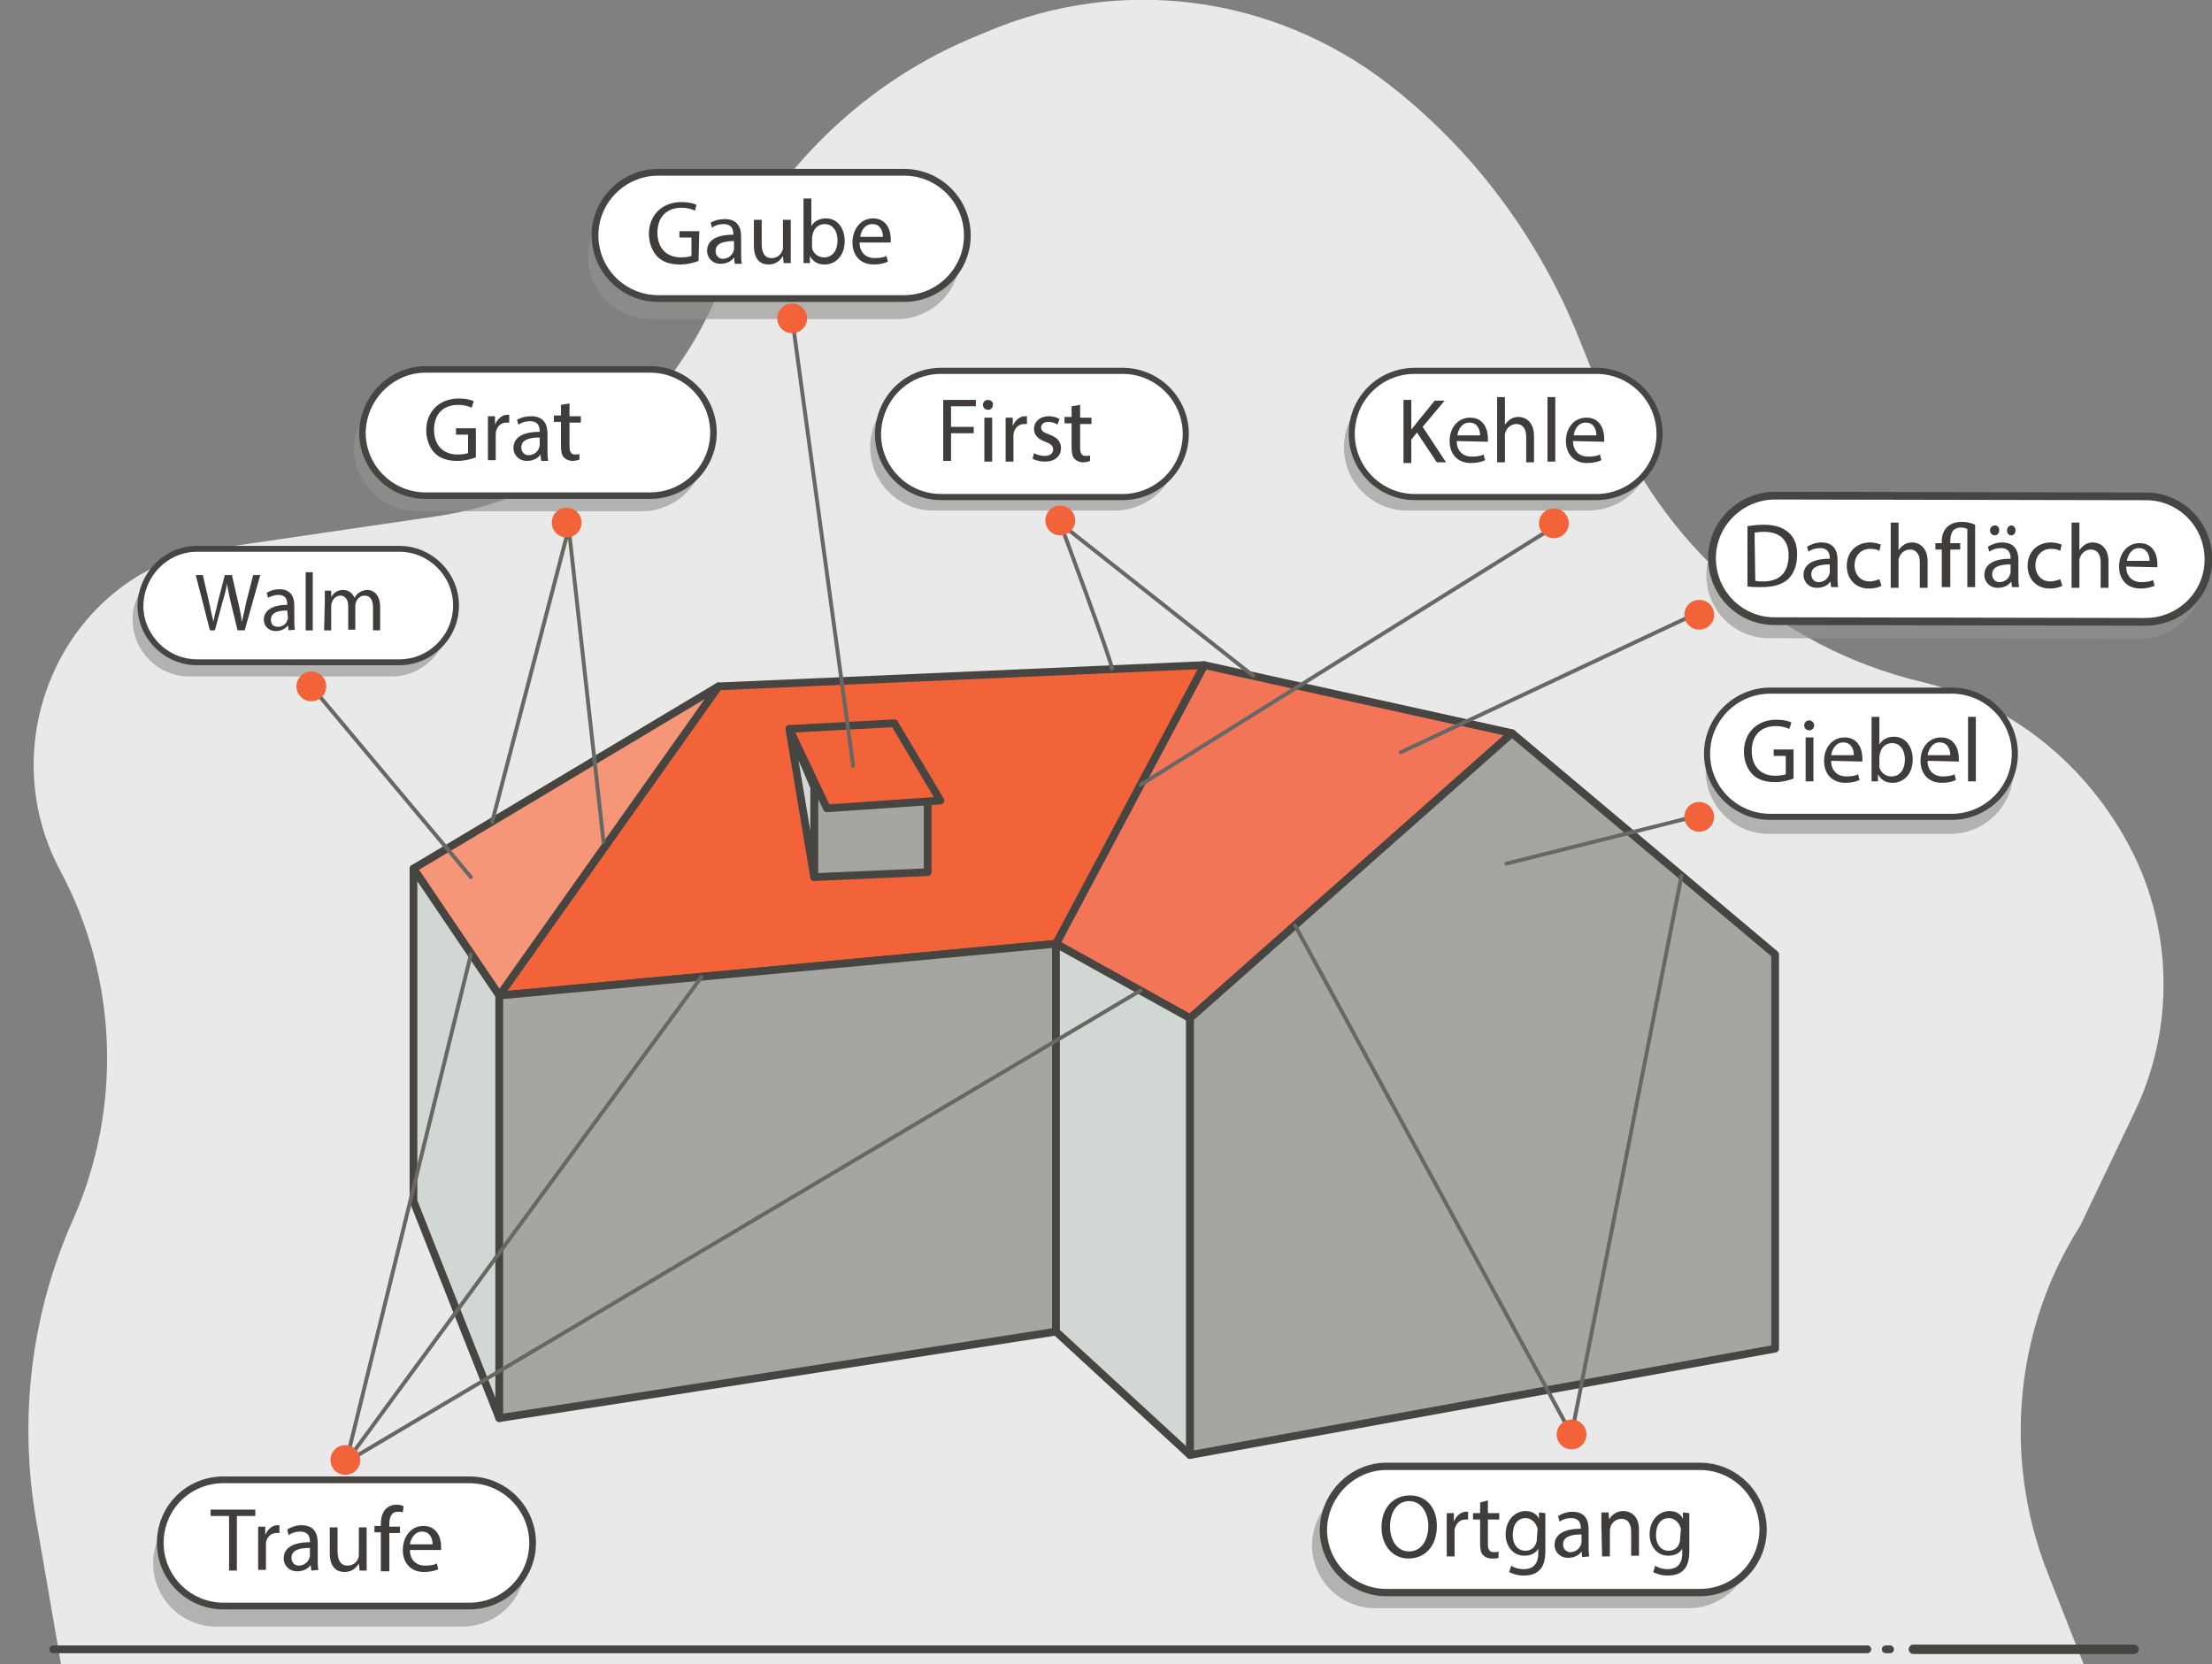 <?xml version="1.0" encoding="utf-8"?>
<!-- Generator: Adobe Illustrator 26.1.0, SVG Export Plug-In . SVG Version: 6.00 Build 0)  -->
<svg version="1.1" id="a" xmlns="http://www.w3.org/2000/svg" xmlns:xlink="http://www.w3.org/1999/xlink" x="0px" y="0px"
	 viewBox="0 0 311.9 234.7" style="enable-background:new 0 0 311.9 234.7;" xml:space="preserve">
<rect x="0" y="0" width="311.9" height="234.7" fill="#808080" stroke="none"/>
<style type="text/css">
	.st0{fill:#E8E9E8;}
	.st1{fill:none;stroke:#464542;stroke-width:1.1;stroke-linecap:round;stroke-linejoin:round;}
	.st2{fill:none;stroke:#464542;stroke-width:1.33;stroke-linecap:round;stroke-linejoin:round;}
	.st3{opacity:0.63;fill:#939390;enable-background:new    ;}
	.st4{fill:#FFFFFF;stroke:#464542;stroke-width:1.03;stroke-linecap:round;stroke-linejoin:round;}
	.st5{fill:#3F3C3A;}
	.st6{fill:#FFFFFF;stroke:#464542;stroke-width:0.86;stroke-linecap:round;stroke-linejoin:round;}
	.st7{fill:#FFFFFF;stroke:#464542;stroke-width:0.92;stroke-linecap:round;stroke-linejoin:round;}
	.st8{fill:#FFFFFF;stroke:#464542;stroke-width:0.83;stroke-linecap:round;stroke-linejoin:round;}
	.st9{fill:#F27557;stroke:#464542;stroke-width:1.09;stroke-linecap:round;stroke-linejoin:round;}
	.st10{fill:#F36339;stroke:#464542;stroke-width:1.09;stroke-linecap:round;stroke-linejoin:round;}
	.st11{fill:#F69678;stroke:#464542;stroke-width:1.09;stroke-linecap:round;stroke-linejoin:round;}
	.st12{fill:#D1D7D3;stroke:#464542;stroke-width:1.09;stroke-linecap:round;stroke-linejoin:round;}
	.st13{fill:#A5A5A1;stroke:#464542;stroke-width:1.09;stroke-linecap:round;stroke-linejoin:round;}
	.st14{fill:#FFFFFF;stroke:#464542;stroke-width:1.09;stroke-linecap:round;stroke-linejoin:round;stroke-miterlimit:4;}
	.st15{fill:#FFFFFF;stroke:#464542;stroke-width:0.95;stroke-linecap:round;stroke-linejoin:round;}
	.st16{fill:none;stroke:#686763;stroke-width:0.55;stroke-linecap:round;stroke-linejoin:round;}
	.st17{fill:#F36339;}
</style>
<g>
	<path class="st0" d="M8.6,234.7l-3.5-20.3c-2.5-14.4-0.7-29.2,5.2-42.4l0,0c7-15.8,6.3-34.1-1.8-49.2l0,0
		c-10.1-18.9,1.2-42.4,21.7-45.4l31.4-4.6c17.4-2.5,32.2-14.2,39.4-30.9l0.1-0.4c7-16.3,19.7-29.2,35.6-36l2.4-1
		c18.8-8,40.2-5.3,56.6,7.3l0,0c11.9,9.2,21.2,21.6,26.9,35.8l3.8,9.5c7.8,19.7,24.4,34.2,44.3,39l0,0c12.8,3,23.6,11.7,29.8,23.7
		l0,0c5.9,11.5,6.1,25.3,0.5,37l-7.7,16.1l0,0c-9.2,14.4-10.9,32.6-4.7,48.6l5.2,13.2H8.6z"/>
	<g>
		<line class="st1" x1="263.3" y1="232.6" x2="7.5" y2="232.6"/>
		<line class="st1" x1="266.5" y1="232.6" x2="265.9" y2="232.6"/>
		<line class="st2" x1="300.9" y1="232.6" x2="269.8" y2="232.6"/>
	</g>
</g>
<path class="st3" d="M193.9,209h44.2c4.9,0,8.9,4,8.9,8.9v0c0,4.9-4,8.9-8.9,8.9h-44.2c-4.9,0-8.9-4-8.9-8.9v0
	C185.1,212.9,189,209,193.9,209z"/>
<path class="st4" d="M195.5,206.8h44.2c4.9,0,8.9,4,8.9,8.9v0c0,4.9-4,8.9-8.9,8.9h-44.2c-4.9,0-8.9-4-8.9-8.9v0
	C186.7,210.8,190.7,206.8,195.5,206.8z"/>
<path class="st5" d="M202.6,215.2c0,3-1.8,4.6-4,4.6s-3.8-1.8-3.8-4.4c0-2.8,1.7-4.5,4-4.5S202.6,212.6,202.6,215.2L202.6,215.2z
	 M196,215.3c0,1.9,1,3.5,2.7,3.5s2.7-1.6,2.7-3.6c0-1.7-0.9-3.5-2.7-3.5S196,213.4,196,215.3z M204,215.3c0-0.7,0-1.4,0-1.9h1l0,1.2
	h0c0.3-0.8,1-1.4,1.7-1.4c0.1,0,0.2,0,0.3,0v1.1c-0.1,0-0.2,0-0.4,0c-0.8,0-1.3,0.6-1.5,1.4c0,0.1,0,0.3,0,0.5v3.3H204L204,215.3
	L204,215.3z M209.8,211.6v1.8h1.6v0.9h-1.6v3.4c0,0.8,0.2,1.2,0.8,1.2c0.3,0,0.5,0,0.7-0.1l0,0.9c-0.2,0.1-0.6,0.1-1,0.1
	c-0.5,0-0.9-0.2-1.2-0.5c-0.3-0.3-0.4-0.9-0.4-1.6v-3.4h-1v-0.9h1v-1.5L209.8,211.6L209.8,211.6z M217.9,213.4c0,0.4,0,0.9,0,1.7
	v3.6c0,1.4-0.3,2.3-0.9,2.8c-0.6,0.6-1.5,0.7-2.2,0.7s-1.5-0.2-2-0.5l0.3-0.9c0.4,0.3,1,0.5,1.8,0.5c1.1,0,2-0.6,2-2.2v-0.7h0
	c-0.3,0.6-1,1-2,1c-1.5,0-2.6-1.3-2.6-3c0-2.1,1.4-3.3,2.8-3.3c1.1,0,1.7,0.6,1.9,1.1h0l0-0.9L217.9,213.4L217.9,213.4z
	 M216.8,215.8c0-0.2,0-0.4-0.1-0.5c-0.2-0.6-0.8-1.2-1.6-1.2c-1.1,0-1.8,0.9-1.8,2.4c0,1.2,0.6,2.2,1.8,2.2c0.7,0,1.3-0.4,1.5-1.1
	c0.1-0.2,0.1-0.4,0.1-0.6L216.8,215.8L216.8,215.8z M223.1,219.6l-0.1-0.8h0c-0.3,0.5-1,0.9-1.9,0.9c-1.2,0-1.9-0.9-1.9-1.8
	c0-1.5,1.3-2.3,3.7-2.3v-0.1c0-0.5-0.1-1.4-1.4-1.4c-0.6,0-1.2,0.2-1.6,0.5l-0.2-0.8c0.5-0.3,1.2-0.6,2-0.6c1.9,0,2.3,1.3,2.3,2.5
	v2.3c0,0.5,0,1.1,0.1,1.5L223.1,219.6L223.1,219.6z M223,216.4c-1.2,0-2.6,0.2-2.6,1.4c0,0.7,0.5,1.1,1,1.1c0.8,0,1.3-0.5,1.5-1
	c0-0.1,0.1-0.2,0.1-0.4V216.4z M225.8,215c0-0.6,0-1.2,0-1.7h1l0.1,1h0c0.3-0.6,1-1.2,2-1.2c0.8,0,2.2,0.5,2.2,2.6v3.7h-1.1V216
	c0-1-0.4-1.8-1.4-1.8c-0.7,0-1.3,0.5-1.5,1.1c0,0.1-0.1,0.3-0.1,0.5v3.7h-1.1L225.8,215L225.8,215z M238.2,213.4c0,0.4,0,0.9,0,1.7
	v3.6c0,1.4-0.3,2.3-0.9,2.8c-0.6,0.6-1.5,0.7-2.2,0.7s-1.5-0.2-2-0.5l0.3-0.9c0.4,0.3,1,0.5,1.8,0.5c1.1,0,2-0.6,2-2.2v-0.7h0
	c-0.3,0.6-1,1-2,1c-1.5,0-2.6-1.3-2.6-3c0-2.1,1.4-3.3,2.8-3.3c1.1,0,1.7,0.6,1.9,1.1h0l0-0.9L238.2,213.4L238.2,213.4z M237,215.8
	c0-0.2,0-0.4-0.1-0.5c-0.2-0.6-0.8-1.2-1.6-1.2c-1.1,0-1.8,0.9-1.8,2.4c0,1.2,0.6,2.2,1.8,2.2c0.7,0,1.3-0.4,1.5-1.1
	c0.1-0.2,0.1-0.4,0.1-0.6L237,215.8L237,215.8z"/>
<path class="st3" d="M131.6,54.2h25.6c4.9,0,8.9,4,8.9,8.9l0,0c0,4.9-4,8.9-8.9,8.9h-25.6c-4.9,0-8.9-4-8.9-8.9l0,0
	C122.7,58.1,126.7,54.2,131.6,54.2z"/>
<path class="st6" d="M132.7,52.3h25.6c4.9,0,8.9,4,8.9,8.9l0,0c0,4.9-4,8.9-8.9,8.9h-25.6c-4.9,0-8.9-4-8.9-8.9l0,0
	C123.9,56.2,127.8,52.3,132.7,52.3z"/>
<path class="st5" d="M133,56.4h4.6v0.9h-3.5v2.9h3.2v0.9h-3.2v3.9H133L133,56.4L133,56.4z M140,57.1c0,0.4-0.3,0.7-0.7,0.7
	c-0.4,0-0.7-0.3-0.7-0.7s0.3-0.7,0.7-0.7S140.1,56.7,140,57.1L140,57.1z M138.8,65.1v-6.2h1.1v6.2H138.8z M141.8,60.8
	c0-0.7,0-1.4,0-1.9h1l0,1.2h0c0.3-0.8,1-1.4,1.7-1.4c0.1,0,0.2,0,0.3,0v1.1c-0.1,0-0.2,0-0.4,0c-0.8,0-1.4,0.6-1.5,1.5
	c0,0.2,0,0.3,0,0.5v3.3h-1.1L141.8,60.8L141.8,60.8z M145.8,63.9c0.3,0.2,0.9,0.4,1.5,0.4c0.8,0,1.2-0.4,1.2-0.9
	c0-0.5-0.3-0.8-1.1-1.1c-1.1-0.4-1.6-1-1.6-1.8c0-1,0.8-1.8,2.1-1.8c0.6,0,1.2,0.2,1.5,0.4l-0.3,0.8c-0.2-0.2-0.7-0.4-1.3-0.4
	c-0.7,0-1,0.4-1,0.8c0,0.5,0.4,0.7,1.2,1c1.1,0.4,1.6,1,1.6,1.9c0,1.1-0.8,1.9-2.3,1.9c-0.7,0-1.3-0.2-1.7-0.4L145.8,63.9
	L145.8,63.9z M152.3,57.1v1.8h1.6v0.9h-1.6v3.3c0,0.8,0.2,1.2,0.8,1.2c0.3,0,0.5,0,0.6-0.1l0,0.8c-0.2,0.1-0.6,0.2-1,0.2
	c-0.5,0-0.9-0.2-1.2-0.5c-0.3-0.3-0.4-0.9-0.4-1.6v-3.4h-1v-0.9h1v-1.5L152.3,57.1L152.3,57.1z"/>
<path class="st3" d="M198.4,54.2H224c4.9,0,8.9,4,8.9,8.9l0,0c0,4.9-4,8.9-8.9,8.9h-25.6c-4.9,0-8.9-4-8.9-8.9l0,0
	C189.5,58.1,193.5,54.2,198.4,54.2z"/>
<path class="st6" d="M199.5,52.3h25.6c4.9,0,8.9,4,8.9,8.9l0,0c0,4.9-4,8.9-8.9,8.9h-25.6c-4.9,0-8.9-4-8.9-8.9l0,0
	C190.6,56.2,194.6,52.3,199.5,52.3z"/>
<path class="st5" d="M197.9,56.4h1.1v4.2h0c0.2-0.3,0.5-0.6,0.7-0.9l2.6-3.2h1.4l-3.1,3.7l3.3,5h-1.3l-2.8-4.2l-0.8,1v3.3h-1.1V56.4
	z M205.4,62.2c0,1.5,1,2.2,2.1,2.2c0.8,0,1.3-0.1,1.7-0.3l0.2,0.8c-0.4,0.2-1.1,0.4-2,0.4c-1.9,0-3-1.3-3-3.1s1.1-3.3,2.9-3.3
	c2,0,2.5,1.8,2.5,2.9c0,0.2,0,0.4,0,0.5L205.4,62.2L205.4,62.2z M208.7,61.4c0-0.7-0.3-1.8-1.5-1.8c-1.1,0-1.6,1-1.7,1.8H208.7z
	 M211.1,56h1.1v3.9h0c0.2-0.3,0.5-0.6,0.8-0.8c0.3-0.2,0.7-0.3,1.1-0.3c0.8,0,2.2,0.5,2.2,2.7v3.7h-1.1v-3.6c0-1-0.4-1.8-1.4-1.8
	c-0.7,0-1.3,0.5-1.5,1.1c-0.1,0.2-0.1,0.3-0.1,0.5v3.8h-1.1L211.1,56L211.1,56z M218.2,56h1.1v9.1h-1.1
	C218.2,65.1,218.2,56,218.2,56z M221.8,62.2c0,1.5,1,2.2,2.1,2.2c0.8,0,1.3-0.1,1.7-0.3l0.2,0.8c-0.4,0.2-1.1,0.4-2,0.4
	c-1.9,0-3-1.3-3-3.1s1.1-3.3,2.9-3.3c2,0,2.5,1.8,2.5,2.9c0,0.2,0,0.4,0,0.5L221.8,62.2L221.8,62.2z M225.1,61.4
	c0-0.7-0.3-1.8-1.5-1.8c-1.1,0-1.6,1-1.7,1.8H225.1z"/>
<g>
	<path class="st3" d="M58.8,54.3h31.7c4.9,0,8.9,4,8.9,8.9l0,0c0,4.9-4,8.9-8.9,8.9H58.8c-4.9,0-8.9-4-8.9-8.9l0,0
		C49.9,58.3,53.9,54.3,58.8,54.3z"/>
	<path class="st7" d="M60,52.1h31.7c4.9,0,8.9,4,8.9,8.9l0,0c0,4.9-4,8.9-8.9,8.9H60c-4.9,0-8.9-4-8.9-8.9l0,0
		C51.2,56.1,55.2,52.1,60,52.1z"/>
	<path class="st5" d="M67.1,64.5c-0.5,0.2-1.5,0.5-2.6,0.5c-1.3,0-2.4-0.3-3.2-1.1c-0.7-0.7-1.2-1.9-1.2-3.2c0-2.6,1.8-4.5,4.6-4.5
		c1,0,1.8,0.2,2.1,0.4l-0.3,0.9c-0.5-0.2-1-0.4-1.9-0.4c-2.1,0-3.4,1.3-3.4,3.5s1.3,3.5,3.3,3.5c0.7,0,1.2-0.1,1.5-0.2v-2.6h-1.7
		v-0.9h2.8L67.1,64.5L67.1,64.5z M68.8,60.6c0-0.7,0-1.4,0-1.9h1l0,1.2h0c0.3-0.8,1-1.4,1.7-1.4c0.1,0,0.2,0,0.3,0v1.1
		c-0.1,0-0.2,0-0.4,0c-0.8,0-1.4,0.6-1.5,1.5c0,0.2,0,0.3,0,0.5v3.3h-1.1L68.8,60.6L68.8,60.6z M76.3,64.9l-0.1-0.8h0
		c-0.3,0.5-1,0.9-1.9,0.9c-1.2,0-1.9-0.9-1.9-1.8c0-1.5,1.3-2.3,3.7-2.3v-0.1c0-0.5-0.1-1.4-1.4-1.4c-0.6,0-1.2,0.2-1.6,0.5
		l-0.2-0.7c0.5-0.3,1.2-0.5,2-0.5c1.9,0,2.3,1.3,2.3,2.5v2.3c0,0.5,0,1.1,0.1,1.5H76.3L76.3,64.9z M76.1,61.7
		c-1.2,0-2.6,0.2-2.6,1.4c0,0.7,0.5,1.1,1,1.1c0.8,0,1.3-0.5,1.5-1c0-0.1,0.1-0.2,0.1-0.4L76.1,61.7L76.1,61.7z M80.3,56.9v1.8h1.6
		v0.9h-1.6v3.3c0,0.8,0.2,1.2,0.8,1.2c0.3,0,0.5,0,0.6-0.1l0,0.8c-0.2,0.1-0.6,0.2-1,0.2c-0.5,0-0.9-0.2-1.2-0.5
		c-0.3-0.3-0.4-0.9-0.4-1.6v-3.4h-1v-0.9h1v-1.5L80.3,56.9L80.3,56.9z"/>
</g>
<g>
	<path class="st3" d="M26.7,79.4h28.5c4.4,0,8,3.6,8,8l0,0c0,4.4-3.6,8-8,8H26.7c-4.4,0-8-3.6-8-8l0,0C18.7,83,22.3,79.4,26.7,79.4z
		"/>
	<path class="st8" d="M27.8,77.4h28.5c4.4,0,8,3.6,8,8l0,0c0,4.4-3.6,8-8,8H27.8c-4.4,0-8-3.6-8-8l0,0C19.9,81,23.4,77.4,27.8,77.4z
		"/>
	<path class="st5" d="M29.6,88.9l-2-7.8h1l0.9,3.9c0.2,1,0.4,1.9,0.6,2.7h0c0.1-0.8,0.4-1.7,0.6-2.7l1-3.9h1l0.9,3.9
		c0.2,0.9,0.4,1.8,0.5,2.7h0c0.2-0.8,0.4-1.7,0.6-2.7l1-3.9h1l-2.2,7.8h-1l-1-4.1c-0.2-1-0.4-1.8-0.5-2.5h0
		c-0.1,0.8-0.3,1.5-0.6,2.5l-1.1,4.1L29.6,88.9L29.6,88.9z M40.7,88.9l-0.1-0.7h0c-0.3,0.4-0.9,0.8-1.7,0.8c-1.1,0-1.7-0.8-1.7-1.6
		c0-1.3,1.2-2.1,3.3-2.1v-0.1c0-0.5-0.1-1.3-1.3-1.3c-0.5,0-1,0.2-1.4,0.4l-0.2-0.7c0.5-0.3,1.1-0.5,1.8-0.5c1.7,0,2.1,1.2,2.1,2.3
		v2.1c0,0.5,0,1,0.1,1.3L40.7,88.9L40.7,88.9z M40.5,86.1c-1.1,0-2.3,0.2-2.3,1.3c0,0.7,0.4,1,1,1c0.7,0,1.2-0.5,1.3-0.9
		c0-0.1,0.1-0.2,0.1-0.3L40.5,86.1L40.5,86.1z M43.1,80.7h1v8.2h-1V80.7z M45.8,84.8c0-0.6,0-1.1,0-1.5h0.9l0,0.9h0
		c0.3-0.5,0.8-1,1.7-1c0.8,0,1.3,0.5,1.6,1.1h0c0.2-0.3,0.4-0.6,0.6-0.7c0.3-0.2,0.7-0.4,1.2-0.4c0.7,0,1.8,0.5,1.8,2.4v3.3h-1v-3.2
		c0-1.1-0.4-1.7-1.2-1.7c-0.6,0-1,0.4-1.2,0.9c0,0.1-0.1,0.3-0.1,0.5v3.4h-1v-3.3c0-0.9-0.4-1.5-1.1-1.5c-0.6,0-1.1,0.5-1.2,1
		c-0.1,0.2-0.1,0.3-0.1,0.5v3.4h-1L45.8,84.8L45.8,84.8z"/>
</g>
<polygon class="st9" points="169.8,93.8 148.9,133.1 167.8,143.6 213.2,103.4 "/>
<polygon class="st10" points="169.8,93.8 101.3,96.8 70.4,140.4 148.9,133.1 "/>
<polygon class="st11" points="101.3,96.8 58.3,122.5 70.4,140.4 "/>
<polygon class="st12" points="58.3,122.5 58.3,169.4 70.4,200 70.4,140.4 "/>
<polygon class="st13" points="148.9,133.1 148.9,187.8 70.4,200 70.4,140.4 "/>
<polygon class="st12" points="167.8,143.6 167.8,205.2 148.9,187.8 148.9,133.1 "/>
<polygon class="st13" points="213.2,103.4 250.3,134.6 250.3,190.2 167.8,205.2 167.8,143.6 "/>
<polygon class="st13" points="114.8,111 114.8,123.7 130.8,123 130.8,110.2 "/>
<polygon class="st10" points="111.3,102.8 126.1,102 132.6,112.9 116.6,114 "/>
<polygon class="st12" points="111.3,102.8 114.8,123.7 114.8,111 "/>
<path class="st3" d="M249.4,99.8h25.6c4.9,0,8.9,4,8.9,8.9v0c0,4.9-4,8.9-8.9,8.9h-25.6c-4.9,0-8.9-4-8.9-8.9v0
	C240.6,103.8,244.5,99.8,249.4,99.8z"/>
<path class="st6" d="M249.6,97.4h25.6c4.9,0,8.9,4,8.9,8.9l0,0c0,4.9-4,8.9-8.9,8.9h-25.6c-4.9,0-8.9-4-8.9-8.9l0,0
	C240.7,101.4,244.7,97.4,249.6,97.4z"/>
<path class="st5" d="M252.9,109.8c-0.5,0.2-1.5,0.5-2.6,0.5c-1.3,0-2.4-0.3-3.2-1.1c-0.7-0.7-1.2-1.9-1.2-3.2c0-2.6,1.8-4.5,4.6-4.5
	c1,0,1.8,0.2,2.1,0.4l-0.3,0.9c-0.5-0.2-1-0.4-1.9-0.4c-2.1,0-3.4,1.3-3.4,3.5s1.3,3.5,3.3,3.5c0.7,0,1.2-0.1,1.5-0.2v-2.6h-1.7
	v-0.9h2.8L252.9,109.8L252.9,109.8z M255.8,102.3c0,0.4-0.3,0.7-0.7,0.7c-0.4,0-0.7-0.3-0.7-0.7s0.3-0.7,0.7-0.7
	S255.8,101.9,255.8,102.3L255.8,102.3z M254.6,110.2V104h1.1v6.2H254.6z M258.2,107.3c0,1.5,1,2.2,2.1,2.2c0.8,0,1.3-0.1,1.7-0.3
	l0.2,0.8c-0.4,0.2-1.1,0.4-2,0.4c-1.9,0-3-1.3-3-3.1s1.1-3.3,2.9-3.3c2,0,2.5,1.8,2.5,2.9c0,0.2,0,0.4,0,0.5L258.2,107.3
	L258.2,107.3z M261.4,106.5c0-0.7-0.3-1.8-1.5-1.8c-1.1,0-1.6,1.1-1.7,1.8H261.4z M263.9,110.2c0-0.4,0-1.1,0-1.6v-7.5h1.1v3.9h0
	c0.4-0.7,1.1-1.1,2.1-1.1c1.5,0,2.6,1.3,2.6,3.2c0,2.2-1.4,3.3-2.8,3.3c-0.9,0-1.6-0.3-2.1-1.2h0l0,1H263.9L263.9,110.2z M265,107.8
	c0,0.1,0,0.3,0,0.4c0.2,0.8,0.9,1.3,1.7,1.3c1.2,0,1.9-1,1.9-2.4c0-1.2-0.6-2.3-1.8-2.3c-0.8,0-1.5,0.5-1.7,1.4
	c0,0.1-0.1,0.3-0.1,0.5L265,107.8L265,107.8z M271.8,107.3c0,1.5,1,2.2,2.1,2.2c0.8,0,1.3-0.1,1.7-0.3l0.2,0.8
	c-0.4,0.2-1.1,0.4-2,0.4c-1.9,0-3-1.3-3-3.1s1.1-3.3,2.9-3.3c2,0,2.5,1.8,2.5,2.9c0,0.2,0,0.4,0,0.5L271.8,107.3L271.8,107.3z
	 M275,106.5c0-0.7-0.3-1.8-1.5-1.8c-1.1,0-1.6,1.1-1.7,1.8H275z M277.5,101.1h1.1v9.1h-1.1V101.1z"/>
<path class="st3" d="M249.5,72.3l52.3,0.1c4.9,0,8.8,4,8.8,8.9l0,0c0,4.9-4,8.8-8.9,8.8L249.4,90c-4.9,0-8.8-4-8.8-8.9l0,0
	C240.6,76.2,244.6,72.3,249.5,72.3z"/>
<path class="st14" d="M250.3,69.9l52.3,0.1c4.9,0,8.8,4,8.8,8.9l0,0c0,4.9-4,8.8-8.9,8.8l-52.3-0.1c-4.9,0-8.8-4-8.8-8.9l0,0
	C241.4,73.9,245.4,69.9,250.3,69.9z"/>
<path class="st5" d="M246.4,74.2c0.7-0.1,1.5-0.2,2.3-0.2c1.6,0,2.7,0.4,3.5,1.1c0.8,0.7,1.2,1.7,1.2,3.1s-0.4,2.6-1.2,3.4
	c-0.8,0.8-2.1,1.2-3.8,1.2c-0.8,0-1.5,0-2-0.1L246.4,74.2L246.4,74.2z M247.5,81.9c0.3,0.1,0.7,0.1,1.1,0.1c2.4,0,3.6-1.3,3.6-3.7
	c0-2-1.1-3.3-3.5-3.3c-0.6,0-1,0.1-1.3,0.1L247.5,81.9L247.5,81.9z M258.2,82.8l-0.1-0.8h0c-0.3,0.5-1,0.9-1.9,0.9
	c-1.2,0-1.9-0.9-1.9-1.8c0-1.5,1.3-2.3,3.7-2.3v-0.1c0-0.5-0.1-1.4-1.4-1.4c-0.6,0-1.2,0.2-1.6,0.5l-0.2-0.7c0.5-0.3,1.2-0.6,2-0.6
	c1.9,0,2.3,1.3,2.3,2.5v2.3c0,0.5,0,1.1,0.1,1.5H258.2L258.2,82.8z M258,79.6c-1.2,0-2.6,0.2-2.6,1.4c0,0.7,0.5,1.1,1,1.1
	c0.8,0,1.3-0.5,1.5-1c0-0.1,0.1-0.2,0.1-0.4V79.6z M265.3,82.6c-0.3,0.2-0.9,0.4-1.8,0.4c-1.8,0-3.1-1.3-3.1-3.2s1.3-3.3,3.3-3.3
	c0.7,0,1.2,0.2,1.5,0.3l-0.2,0.9c-0.3-0.2-0.7-0.3-1.3-0.3c-1.4,0-2.2,1.1-2.2,2.3c0,1.4,0.9,2.3,2.1,2.3c0.6,0,1-0.2,1.4-0.3
	L265.3,82.6L265.3,82.6z M266.6,73.7h1.1v3.9h0c0.2-0.3,0.5-0.6,0.8-0.8c0.3-0.2,0.7-0.3,1.1-0.3c0.8,0,2.2,0.5,2.2,2.7v3.7h-1.1
	v-3.6c0-1-0.4-1.8-1.4-1.8c-0.7,0-1.3,0.5-1.5,1.1c-0.1,0.2-0.1,0.3-0.1,0.5v3.8h-1.1L266.6,73.7L266.6,73.7z M273.8,82.8v-5.3h-0.9
	v-0.9h0.9v-0.3c0-0.9,0.3-1.6,0.9-2.1c0.5-0.4,1.1-0.6,2-0.6c0.7,0,1.4,0.2,1.8,0.4v8.8h-1.1v-8.2c-0.2-0.1-0.5-0.2-0.9-0.2
	c-1.2,0-1.5,0.9-1.5,1.9v0.3h1.4v0.9h-1.4v5.3L273.8,82.8L273.8,82.8z M283.7,82.8l-0.1-0.8h0c-0.3,0.5-1,0.9-1.9,0.9
	c-1.2,0-1.9-0.9-1.9-1.8c0-1.5,1.3-2.3,3.7-2.3v-0.1c0-0.5-0.1-1.4-1.4-1.4c-0.6,0-1.2,0.2-1.6,0.5l-0.2-0.7c0.5-0.3,1.2-0.6,2-0.6
	c1.9,0,2.3,1.3,2.3,2.5v2.3c0,0.5,0,1.1,0.1,1.5H283.7L283.7,82.8z M280.6,74.8c0-0.4,0.3-0.7,0.7-0.7s0.6,0.3,0.6,0.7
	c0,0.3-0.2,0.7-0.6,0.7S280.6,75.2,280.6,74.8z M283.5,79.6c-1.2,0-2.6,0.2-2.6,1.4c0,0.7,0.5,1.1,1,1.1c0.8,0,1.3-0.5,1.5-1
	c0-0.1,0.1-0.2,0.1-0.4V79.6z M283,74.8c0-0.4,0.3-0.7,0.6-0.7s0.6,0.3,0.6,0.7c0,0.3-0.2,0.7-0.6,0.7S283,75.2,283,74.8z
	 M290.8,82.6c-0.3,0.2-0.9,0.4-1.8,0.4c-1.8,0-3.1-1.3-3.1-3.2s1.3-3.3,3.3-3.3c0.7,0,1.2,0.2,1.5,0.3l-0.2,0.9
	c-0.3-0.2-0.7-0.3-1.3-0.3c-1.4,0-2.2,1.1-2.2,2.3c0,1.4,0.9,2.3,2.1,2.3c0.6,0,1-0.2,1.4-0.3L290.8,82.6L290.8,82.6z M292.1,73.7
	h1.1v3.9h0c0.2-0.3,0.5-0.6,0.8-0.8c0.3-0.2,0.7-0.3,1.1-0.3c0.8,0,2.2,0.5,2.2,2.7v3.7h-1.1v-3.6c0-1-0.4-1.8-1.4-1.8
	c-0.7,0-1.3,0.5-1.5,1.1c-0.1,0.2-0.1,0.3-0.1,0.5v3.8h-1.1L292.1,73.7L292.1,73.7z M299.8,79.9c0,1.5,1,2.2,2.1,2.2
	c0.8,0,1.3-0.1,1.7-0.3l0.2,0.8c-0.4,0.2-1.1,0.4-2,0.4c-1.9,0-3-1.3-3-3.1s1.1-3.3,2.9-3.3c2,0,2.5,1.8,2.5,2.9c0,0.2,0,0.4,0,0.5
	L299.8,79.9L299.8,79.9z M303.1,79.1c0-0.7-0.3-1.8-1.5-1.8c-1.1,0-1.6,1.1-1.7,1.8H303.1z"/>
<path class="st3" d="M30.5,211.6h34.7c4.9,0,8.9,4,8.9,8.9v0c0,4.9-4,8.9-8.9,8.9H30.5c-4.9,0-8.9-4-8.9-8.9v0
	C21.6,215.5,25.6,211.6,30.5,211.6z"/>
<path class="st15" d="M31.5,208.7h34.7c4.9,0,8.9,4,8.9,8.9v0c0,4.9-4,8.9-8.9,8.9H31.5c-4.9,0-8.9-4-8.9-8.9v0
	C22.6,212.6,26.6,208.7,31.5,208.7z"/>
<path class="st5" d="M32.3,213.8h-2.6v-0.9H36v0.9h-2.6v7.7h-1.1L32.3,213.8L32.3,213.8z M36.4,217.2c0-0.7,0-1.4,0-1.9h1l0,1.2h0
	c0.3-0.8,1-1.4,1.7-1.4c0.1,0,0.2,0,0.3,0v1.1c-0.1,0-0.2,0-0.4,0c-0.8,0-1.4,0.6-1.5,1.4c0,0.1,0,0.3,0,0.5v3.3h-1.1L36.4,217.2
	L36.4,217.2z M43.9,221.5l-0.1-0.8h0c-0.3,0.5-1,0.9-1.9,0.9c-1.2,0-1.9-0.9-1.9-1.8c0-1.5,1.3-2.3,3.7-2.3v-0.1
	c0-0.5-0.1-1.4-1.4-1.4c-0.6,0-1.2,0.2-1.6,0.5l-0.2-0.8c0.5-0.3,1.2-0.6,2-0.6c1.9,0,2.3,1.3,2.3,2.5v2.3c0,0.5,0,1.1,0.1,1.5
	L43.9,221.5L43.9,221.5z M43.7,218.3c-1.2,0-2.6,0.2-2.6,1.4c0,0.7,0.5,1.1,1,1.1c0.8,0,1.3-0.5,1.5-1c0-0.1,0.1-0.2,0.1-0.4
	L43.7,218.3L43.7,218.3z M51.7,219.8c0,0.6,0,1.2,0,1.7h-1l-0.1-1h0c-0.3,0.5-0.9,1.2-2,1.2c-1,0-2.1-0.5-2.1-2.7v-3.6h1.1v3.4
	c0,1.2,0.4,2,1.4,2c0.8,0,1.3-0.5,1.5-1c0.1-0.2,0.1-0.4,0.1-0.6v-3.8h1.1V219.8L51.7,219.8z M53.7,221.5v-5.4h-0.9v-0.9h0.9V215
	c0-0.9,0.2-1.7,0.7-2.2c0.4-0.4,1-0.6,1.5-0.6c0.4,0,0.7,0.1,1,0.2l-0.1,0.9c-0.2-0.1-0.4-0.1-0.7-0.1c-1,0-1.2,0.9-1.2,1.8v0.3h1.5
	v0.9h-1.5v5.4H53.7L53.7,221.5z M57.8,218.6c0,1.5,1,2.2,2.1,2.2c0.8,0,1.3-0.1,1.7-0.3l0.2,0.8c-0.4,0.2-1.1,0.4-2,0.4
	c-1.9,0-3-1.3-3-3.1s1.1-3.4,2.9-3.4c2,0,2.5,1.8,2.5,2.9c0,0.2,0,0.4,0,0.5L57.8,218.6L57.8,218.6z M61,217.8
	c0-0.7-0.3-1.8-1.5-1.8c-1.1,0-1.6,1.1-1.7,1.8H61L61,217.8z"/>
<path class="st3" d="M91.8,27.2h34.7c4.9,0,8.9,4,8.9,8.9l0,0c0,4.9-4,8.9-8.9,8.9H91.8c-4.9,0-8.9-4-8.9-8.9l0,0
	C82.9,31.2,86.9,27.2,91.8,27.2z"/>
<path class="st15" d="M92.8,24.3h34.7c4.9,0,8.9,4,8.9,8.9l0,0c0,4.9-4,8.9-8.9,8.9H92.8c-4.9,0-8.9-4-8.9-8.9l0,0
	C83.9,28.3,87.9,24.3,92.8,24.3z"/>
<path class="st5" d="M98.5,36.8c-0.5,0.2-1.5,0.5-2.6,0.5c-1.3,0-2.4-0.3-3.2-1.1c-0.7-0.7-1.2-1.9-1.2-3.2c0-2.6,1.8-4.5,4.6-4.5
	c1,0,1.8,0.2,2.1,0.4L98,29.7c-0.5-0.2-1-0.4-1.9-0.4c-2.1,0-3.4,1.3-3.4,3.5s1.3,3.5,3.3,3.5c0.7,0,1.2-0.1,1.5-0.2v-2.6h-1.7v-0.9
	h2.8L98.5,36.8L98.5,36.8z M103.6,37.1l-0.1-0.8h0c-0.3,0.5-1,0.9-1.9,0.9c-1.2,0-1.9-0.9-1.9-1.8c0-1.5,1.3-2.3,3.7-2.3V33
	c0-0.5-0.1-1.4-1.4-1.4c-0.6,0-1.2,0.2-1.6,0.5l-0.2-0.7c0.5-0.3,1.2-0.5,2-0.5c1.9,0,2.3,1.3,2.3,2.5v2.3c0,0.5,0,1.1,0.1,1.5
	H103.6L103.6,37.1z M103.5,34c-1.2,0-2.6,0.2-2.6,1.4c0,0.7,0.5,1.1,1,1.1c0.8,0,1.3-0.5,1.5-1c0-0.1,0.1-0.2,0.1-0.4L103.5,34
	L103.5,34z M111.5,35.4c0,0.6,0,1.2,0,1.7h-1l-0.1-1h0c-0.3,0.5-0.9,1.2-2,1.2c-1,0-2.1-0.5-2.1-2.7v-3.6h1.1v3.4c0,1.2,0.4,2,1.4,2
	c0.8,0,1.3-0.5,1.5-1c0.1-0.2,0.1-0.4,0.1-0.6v-3.8h1.1C111.5,30.9,111.5,35.4,111.5,35.4z M113.3,37.1c0-0.4,0-1,0-1.6V28h1.1v3.9
	h0c0.4-0.7,1.1-1.1,2.1-1.1c1.5,0,2.6,1.3,2.6,3.2c0,2.2-1.4,3.3-2.8,3.3c-0.9,0-1.6-0.3-2.1-1.2h0l0,1H113.3z M114.5,34.6
	c0,0.1,0,0.3,0,0.4c0.2,0.8,0.9,1.3,1.7,1.3c1.2,0,1.9-1,1.9-2.4c0-1.2-0.6-2.3-1.8-2.3c-0.8,0-1.5,0.5-1.7,1.4
	c0,0.1-0.1,0.3-0.1,0.5L114.5,34.6L114.5,34.6z M121.2,34.2c0,1.5,1,2.2,2.1,2.2c0.8,0,1.3-0.1,1.7-0.3l0.2,0.8
	c-0.4,0.2-1.1,0.4-2,0.4c-1.9,0-3-1.3-3-3.1s1.1-3.4,2.9-3.4c2,0,2.5,1.8,2.5,2.9c0,0.2,0,0.4,0,0.5L121.2,34.2L121.2,34.2z
	 M124.5,33.4c0-0.7-0.3-1.8-1.5-1.8c-1.1,0-1.6,1-1.7,1.8H124.5L124.5,33.4z"/>
<polyline class="st16" points="69.4,115.9 80.2,74.5 85.1,118.7 "/>
<circle class="st17" cx="79.9" cy="73.7" r="2.1"/>
<path class="st16" d="M156.8,94.3c-0.2-1.5-7.3-20.5-7.3-20.5l27.2,21.5"/>
<circle class="st17" cx="149.5" cy="73.4" r="2.1"/>
<line class="st16" x1="218.5" y1="74.7" x2="160.8" y2="110.7"/>
<circle class="st17" cx="219.1" cy="73.8" r="2.1"/>
<polyline class="st16" points="160.8,139.7 48.8,206.2 98.9,137.8 "/>
<line class="st16" x1="48.8" y1="206.2" x2="66.4" y2="134.6"/>
<circle class="st17" cx="48.7" cy="205.9" r="2.1"/>
<polyline class="st16" points="237.1,123.5 221.6,202.3 182.6,130.5 "/>
<circle class="st17" cx="221.6" cy="202.3" r="2.1"/>
<line class="st16" x1="238.8" y1="115.2" x2="212.4" y2="121.8"/>
<circle class="st17" cx="239.6" cy="115.2" r="2.1"/>
<line class="st16" x1="238.8" y1="86.7" x2="197.5" y2="106.1"/>
<circle class="st17" cx="239.6" cy="86.7" r="2.1"/>
<line class="st16" x1="43.9" y1="96.8" x2="66.4" y2="123.7"/>
<circle class="st17" cx="43.9" cy="96.8" r="2.1"/>
<line class="st16" x1="111.7" y1="44.9" x2="120.3" y2="108"/>
<circle class="st17" cx="111.7" cy="44.9" r="2.1"/>
</svg>
